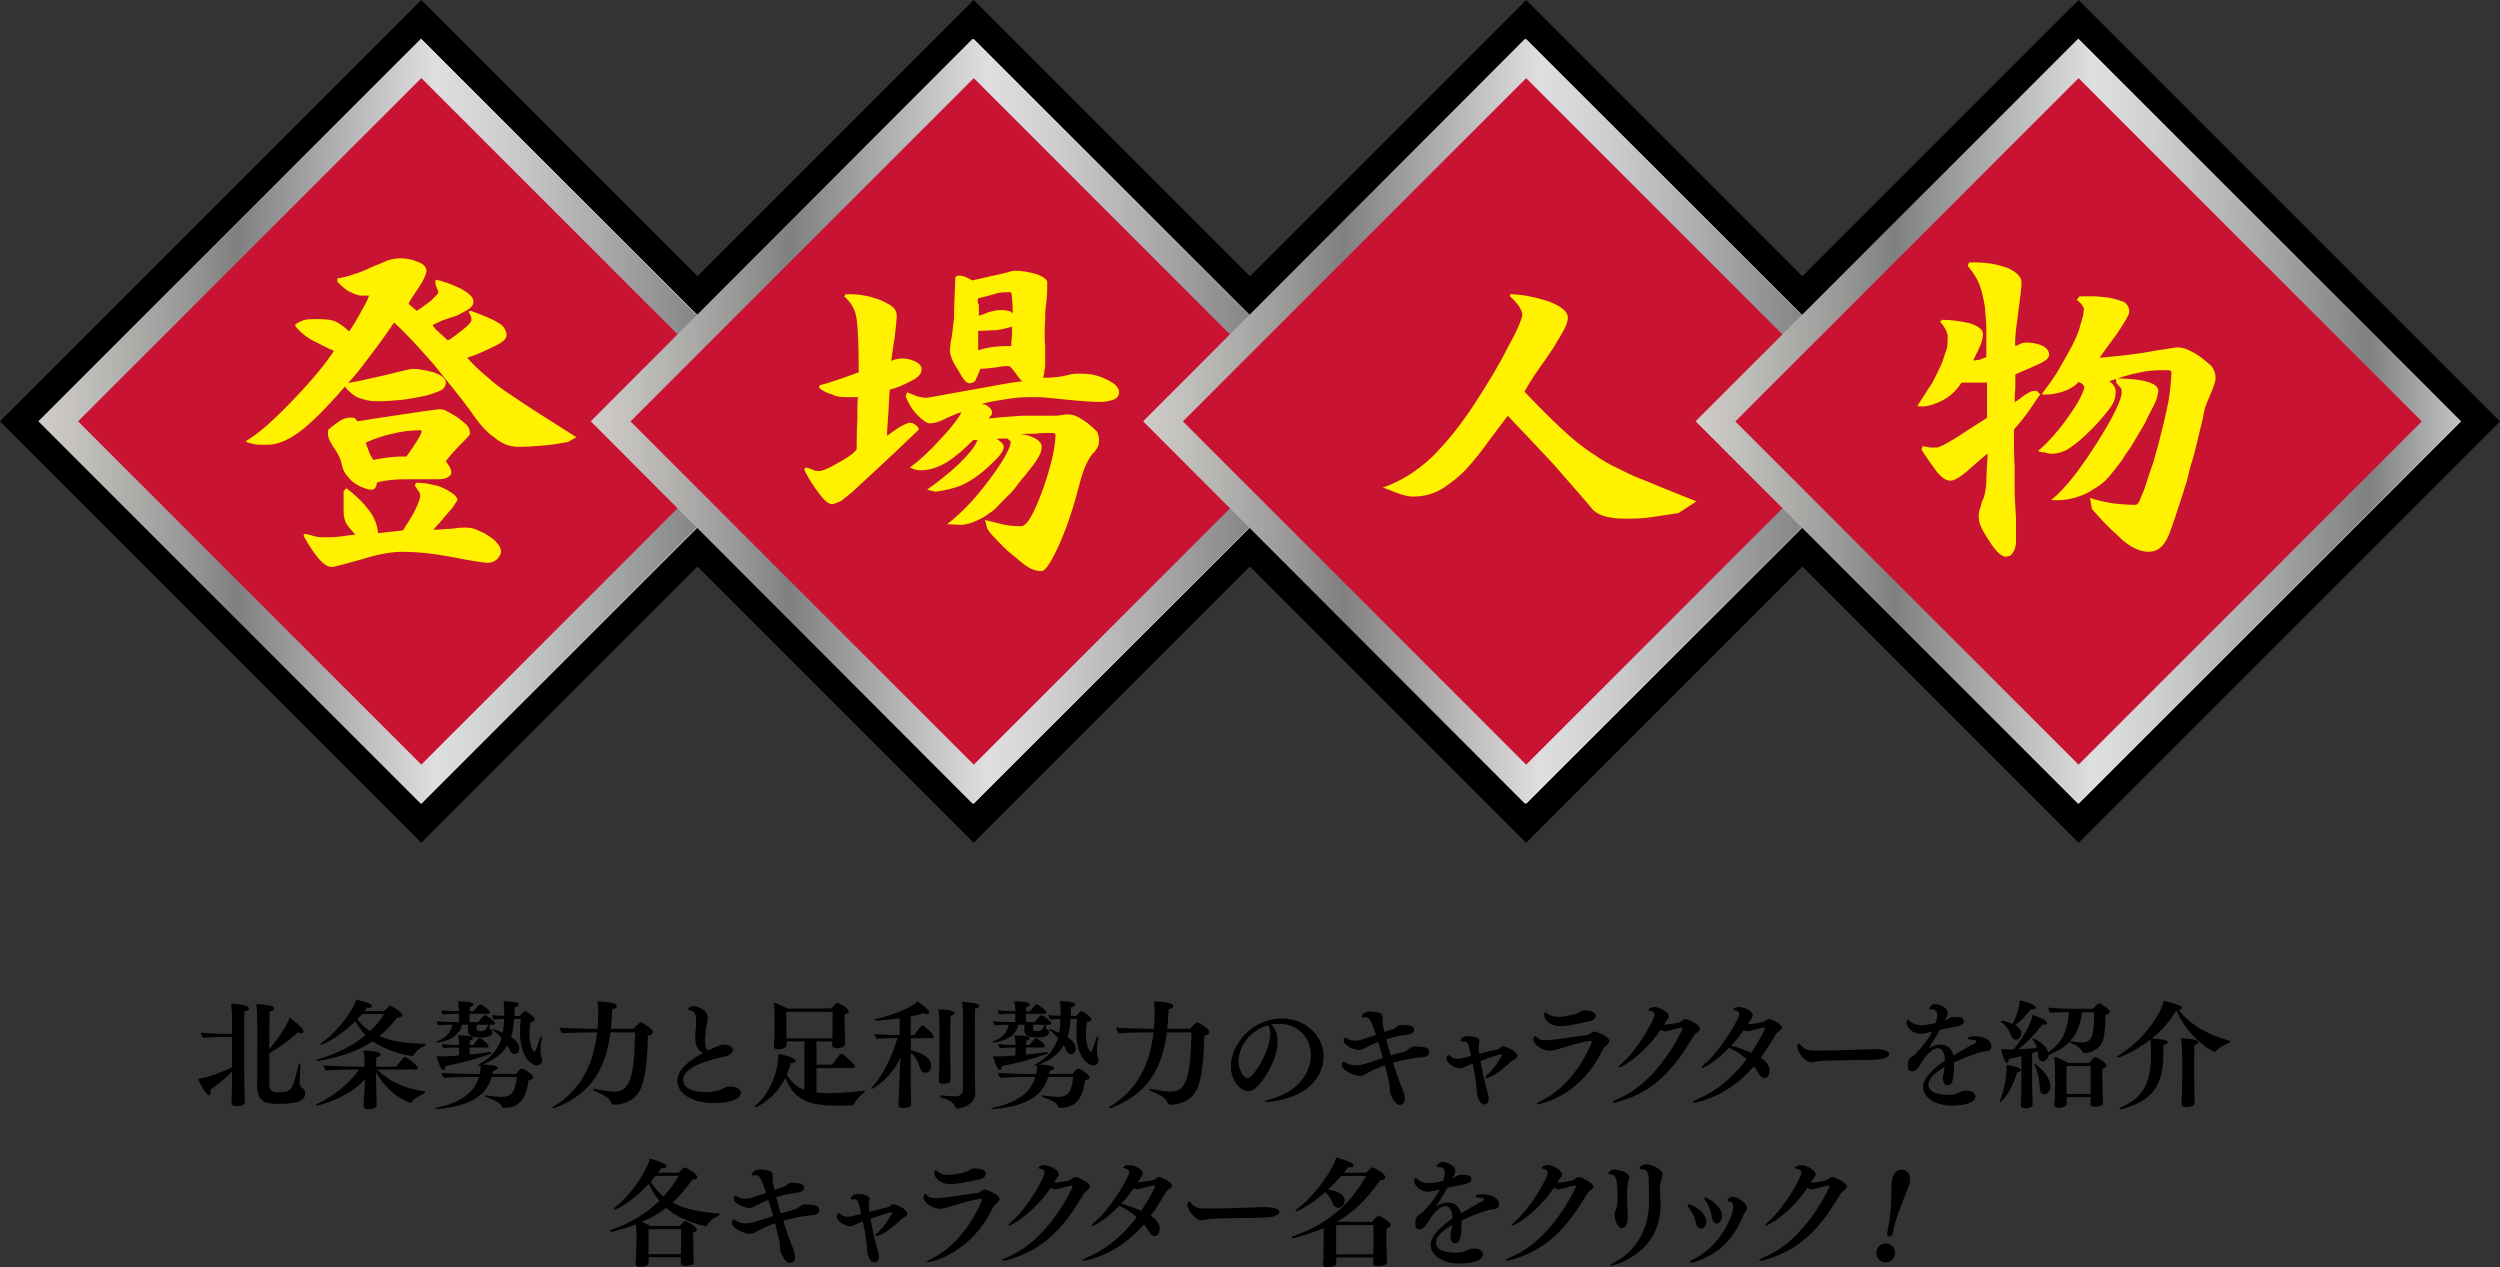 <?xml version="1.0" encoding="UTF-8"?><svg id="_レイヤー_1" xmlns="http://www.w3.org/2000/svg" xmlns:xlink="http://www.w3.org/1999/xlink" viewBox="0 0 362.05 183.53"><rect x="0" y="0" width="362.05" height="183.53" fill="#333333" stroke="none"/><defs><style>.cls-1{fill:#fff;}.cls-2{fill:#fff100;}.cls-3{fill:#c81432;}.cls-4{fill:url(#_名称未設定グラデーション);}.cls-5{fill:url(#_名称未設定グラデーション_4);}.cls-6{fill:url(#_名称未設定グラデーション_3);}.cls-7{fill:url(#_名称未設定グラデーション_2);}</style><linearGradient id="_名称未設定グラデーション" x1="5.56" y1="-831.94" x2="116.26" y2="-831.94" gradientTransform="translate(0 -770.94) scale(1 -1)" gradientUnits="userSpaceOnUse"><stop offset="0" stop-color="#d6d4d1"/><stop offset="0" stop-color="#d0cdc9"/><stop offset=".06" stop-color="#c1bfbb"/><stop offset=".19" stop-color="#9a9998"/><stop offset=".26" stop-color="gray"/><stop offset=".52" stop-color="#dfdfdf"/><stop offset=".6" stop-color="#d0d0d0"/><stop offset=".74" stop-color="#a9a9a9"/><stop offset=".88" stop-color="gray"/><stop offset="1" stop-color="#c2c3c3"/><stop offset="1" stop-color="#9b9b9c"/></linearGradient><linearGradient id="_名称未設定グラデーション_2" x1="85.56" y1="-831.94" x2="196.36" y2="-831.94" gradientTransform="translate(0 -770.94) scale(1 -1)" gradientUnits="userSpaceOnUse"><stop offset="0" stop-color="#d6d4d1"/><stop offset="0" stop-color="#d0cdc9"/><stop offset=".06" stop-color="#c1bfbb"/><stop offset=".19" stop-color="#9a9998"/><stop offset=".26" stop-color="gray"/><stop offset=".52" stop-color="#dfdfdf"/><stop offset=".6" stop-color="#d0d0d0"/><stop offset=".74" stop-color="#a9a9a9"/><stop offset=".88" stop-color="gray"/><stop offset="1" stop-color="#c2c3c3"/><stop offset="1" stop-color="#9b9b9c"/></linearGradient><linearGradient id="_名称未設定グラデーション_3" x1="165.56" y1="-831.94" x2="276.36" y2="-831.94" gradientTransform="translate(0 -770.94) scale(1 -1)" gradientUnits="userSpaceOnUse"><stop offset="0" stop-color="#d6d4d1"/><stop offset="0" stop-color="#d0cdc9"/><stop offset=".06" stop-color="#c1bfbb"/><stop offset=".19" stop-color="#9a9998"/><stop offset=".26" stop-color="gray"/><stop offset=".52" stop-color="#dfdfdf"/><stop offset=".6" stop-color="#d0d0d0"/><stop offset=".74" stop-color="#a9a9a9"/><stop offset=".88" stop-color="gray"/><stop offset="1" stop-color="#c2c3c3"/><stop offset="1" stop-color="#9b9b9c"/></linearGradient><linearGradient id="_名称未設定グラデーション_4" x1="245.56" y1="-831.94" x2="356.36" y2="-831.94" gradientTransform="translate(0 -770.94) scale(1 -1)" gradientUnits="userSpaceOnUse"><stop offset="0" stop-color="#d6d4d1"/><stop offset="0" stop-color="#d0cdc9"/><stop offset=".06" stop-color="#c1bfbb"/><stop offset=".19" stop-color="#9a9998"/><stop offset=".26" stop-color="gray"/><stop offset=".52" stop-color="#dfdfdf"/><stop offset=".6" stop-color="#d0d0d0"/><stop offset=".74" stop-color="#a9a9a9"/><stop offset=".88" stop-color="gray"/><stop offset="1" stop-color="#c2c3c3"/><stop offset="1" stop-color="#9b9b9c"/></linearGradient></defs><g id="_タイトル"><g><rect x="17.87" y="17.87" width="86.3" height="86.3" transform="translate(-25.28 61.02) rotate(-45)"/><rect x="97.87" y="17.87" width="86.3" height="86.3" transform="translate(-1.85 117.59) rotate(-45)"/><rect x="177.87" y="17.88" width="86.3" height="86.3" transform="translate(21.58 174.16) rotate(-45)"/><rect x="257.88" y="17.88" width="86.3" height="86.3" transform="translate(45.01 230.73) rotate(-45)"/><rect class="cls-1" x="21.87" y="21.87" width="78.3" height="78.3" transform="translate(-25.28 61.02) rotate(-45)"/><g><polygon class="cls-4" points="5.56 61.01 60.96 5.61 116.26 61.01 60.96 116.41 5.56 61.01"/><rect class="cls-3" x="25.87" y="25.87" width="70.3" height="70.3" transform="translate(-25.28 61.02) rotate(-45)"/><rect class="cls-1" x="101.87" y="21.87" width="78.3" height="78.3" transform="translate(-1.85 117.59) rotate(-45)"/><polygon class="cls-7" points="85.56 61.01 140.86 5.61 196.36 61.01 140.86 116.41 85.56 61.01"/><rect class="cls-3" x="105.87" y="25.88" width="70.3" height="70.3" transform="translate(-1.85 117.59) rotate(-45)"/><rect class="cls-1" x="181.87" y="21.88" width="78.3" height="78.3" transform="translate(21.58 174.16) rotate(-45)"/><polygon class="cls-6" points="165.56 61.01 220.86 5.61 276.36 61.01 220.86 116.41 165.56 61.01"/><rect class="cls-3" x="185.87" y="25.88" width="70.3" height="70.3" transform="translate(21.58 174.16) rotate(-45)"/><rect class="cls-1" x="261.88" y="21.88" width="78.3" height="78.3" transform="translate(45.01 230.73) rotate(-45)"/><polygon class="cls-5" points="245.56 61.01 300.96 5.61 356.36 61.01 300.96 116.41 245.56 61.01"/><rect class="cls-3" x="265.87" y="25.88" width="70.3" height="70.3" transform="translate(45.01 230.73) rotate(-45)"/></g></g><path class="cls-2" d="m290.76,38.81c1.3.6,2,1.3,2,2.1s-.2,2.2-.5,4.5c-.3,2.2-.5,3.7-.4,4.7.1,0,.3-.1.7-.3.4-.2.7-.2,1-.2.6,0,1.3.1,2.1.4.7.3,1.1.8,1.1,1.4,0,.4-.5.9-1.7,1.4-1.1.5-2.2,1-3.2,1.4v2c-.1.9-.1,1.6-.1,2,.1,0,.6-.3,1.3-.9.8-.5,1.2-.7,1.4-.7h.5l.5.5c-.8,1.1-1.4,2.1-2,2.9-.6.8-1.2,1.5-1.8,2.2,0,2.2,0,4,.1,5.3v3.5c0,1,.1,2.4.2,4.1v3.3c0,.5-.1,1.1-.4,1.5-.2.5-.6.7-1.1.7-.6,0-1.4-.7-2.4-2.3-1-1.5-1.5-2.5-1.5-3.4,0-.3,0-.8.2-1.3s.2-.9.3-1c.3-.6.5-1.4.6-2.6,0-1.2.1-2.6.2-4.3-.4.2-1.2,1-2.5,2.1-1.3,1.2-2.3,1.8-2.9,1.8s-1.2-.4-1.9-1.2c-.6-.8-1.4-1.9-2.3-3.3l.2-.5c.3.1.7.1,1,.2h1c.4,0,1.3-.5,2.8-1.4,1.4-.9,2.9-1.9,4.5-2.9v-5.1h-3.7c-.7,1.1-1.6,2-2.8,2.6s-2.4,1-3.6.8c.8-1.2,1.5-2.4,2.2-3.4.5-1,1-2,1.4-2.9.3-.9.5-1.6.7-2.1.1-.5.1-1.2.1-1.7,0-.3-.1-.6-.3-1-.2-.4-.5-.8-.8-1.1l.3-.3c1.3,0,2.6.2,4,.5,1.2.4,1.9.9,1.9,1.5s-.1,1.1-.4,1.8c-.3.6-.6,1.3-1,2.1.3,0,.5-.1.9-.1.2-.1.5-.2,1-.4v-3.8c0-1.1-.1-2.3-.2-3.4-.2-1.2-.4-2.3-.8-3.3s-1-1.9-1.7-2.7l.2-.5c2.5-.1,4.2.3,5.6.8h0Zm10.7,5.3c-.2-.3-.5-.5-.7-.7l.4-.5h2c.6,0,1.3.1,2.3.2.9.2,1.5.4,2.1.6.5.3.8.8.8,1.4,0,.5-.7,1.6-1.9,3.4-1.3,1.7-2.1,2.9-2.4,3.3,3.3-.3,6-.6,7.9-1,2-.3,3.1-.5,3.3-.5.5,0,1.1.1,1.5.3s1.1.5,1.8,1c.7.5,1.2,1,1.7,1.4.4.5.6,1.1.6,1.8,0,.4-.2.9-.5,1.7s-.6,1.4-.8,1.9c-.2.5-.4,1.2-.5,2-.2.9-.5,2-.8,3.3s-.6,2.5-1,3.7c-.3,1.1-.5,2.2-.8,3-.3,1-.6,1.9-.9,2.8s-.6,1.9-1,3c-.4,1.2-.8,2.1-1.3,2.7s-1.2,1-2.1,1c-.7,0-1.4-.2-2-.5s-1.2-.7-1.8-1.2c-.6-.6-1.1-1.1-1.7-1.6-.5-.5-1.5-1.5-2.7-2.9l-.3-1.6c1.2.4,2.3.6,3.4.8,1,.1,2.1.2,3.2.2.2,0,.4-.2.6-.6.1-.4.5-1.1.8-2,.3-1,.7-2.2,1.2-3.6.4-1.4.8-2.8,1.2-4.5.4-1.5.7-3,1-4.4.2-1.4.4-2.8.4-4.2,0-.1-.1-.1-.4-.2h-.9c-1.2,0-2.4.1-3.6.4-1.2.2-2.6.7-4.1,1.2.3.2.5.4.7.7s.3.7.2,1.2c0,.5-.2,1.2-.8,2-.7.9-1.5,1.9-2.6,3-1.2,1.2-2.1,2-3,2.6-.9.7-1.9,1-2.9,1-.3,0-.7-.1-1-.2-.4,0-.7-.1-.9-.2,1.6-1.4,3.1-3.1,4.4-5,1.3-1.8,2.1-3.3,2.3-4.2,0-.2-.2-.4-.4-.6-.2-.1-.3-.1-.4-.2-.7.7-1.4,1.1-2.3,1.4s-1.9.5-3.1.4c.9-1.2,1.8-2.4,2.5-3.6.7-1.2,1.3-2.3,1.9-3.4.5-1,1-2,1.2-3,.3-.9.5-1.6.5-2.1.1-.3,0-.5-.3-.9h0Zm10.5,14.5c-.3.6-.8,1.5-1.3,2.6-.6,1.1-1.2,2-1.7,2.9s-1.2,1.7-1.7,2.6c-.7.9-1.3,1.7-1.9,2.4-.7.8-1.4,1.3-2.3,1.8-.8.6-1.7.9-2.7,1.2-1.1.3-2.1.4-3.3.3,2.1-1.7,4.3-4.6,6.7-8.4,2.4-3.8,3.5-6.2,3.5-7.2,0-.2,0-.4-.1-.6-.2-.2-.4-.4-.7-.8v-.6c1.5,0,3,.1,4.2.4,1.3.3,1.9.8,1.9,1.4-.1.7-.2,1.3-.6,2Z"/><path class="cls-2" d="m224.16,43.61c1.9.7,2.9,1.5,2.9,2.4,0,.4-.2,1.1-.6,1.8-.4.8-.9,1.5-1.4,2.4-.5.8-1.2,1.8-2.2,3.2s-1.6,2.5-2.1,3.3c2,2.1,3.8,3.9,5.4,5.4,1.6,1.5,3.1,2.7,4.5,3.6,1.3.9,2.5,1.6,3.6,2.1,1,.5,2,1,3,1.4,1.1.4,2.4,1,4.2,1.7,1.7.7,3.2,1.3,4.2,1.7l-2.6,1.7c-1.4.2-2.7.4-4,.6s-2.5.2-3.8.2c-1.1,0-1.9-.1-2.7-.3s-1.3-.5-1.8-.9c-1.3-1.6-3.3-3.8-5.8-6.7-2.6-2.8-4.8-5.1-6.6-7-.4.5-1.2,1.6-2.5,3.3-1.2,1.7-2.4,3.2-3.4,4.3-1.1,1.2-2.3,2.1-3.5,2.9-1.3.8-2.7,1.2-4.3,1.2-.5,0-1.1-.1-1.7-.3-.7-.2-1.5-.6-2.7-1,2.6-.9,5-2.4,7.2-4.5,2.1-2.1,4.1-4.6,6-7.5s3.6-5.7,4.9-8.3c1.4-2.5,2.1-4.2,2.1-4.8,0-.3-.2-.7-.5-1.2-.4-.5-.7-.9-1.2-1.3l-.1-.4c1.7,0,3.6.4,5.5,1h0Z"/><path class="cls-2" d="m123.36,71.31c-.5.4-1,.8-1.5,1.2-.6.3-1.1.5-1.4.5-.4,0-1.1-.5-1.8-1.5-.8-1-1.5-2.1-2.2-3.5l.2-.3c.2,0,.5.1,1,.3.4.2.7.2,1,.2.4,0,1.2-.3,2.4-1,1.3-.7,2.3-1.3,3-2.1,0-1.1,0-2.5.1-4.3,0-1.7,0-2.8.1-3.3h-2c-.6,0-1.2-.1-1.8-.4-.7-.2-1.3-.5-1.8-.9v-.4c1.2-.3,2.3-.7,3.2-1s1.7-.6,2.5-.9c0-3.8-.1-6.3-.3-7.7s-.8-2.4-1.8-3.3l.2-.3c.8,0,1.5,0,2.2.1.6.1,1.3.2,2.1.5.8.2,1.5.6,2.2,1,.6.4.9.9.9,1.5,0,.5-.1,1.5-.3,3.2-.3,1.7-.4,2.8-.5,3.4.1-.1.3-.2.7-.3.3,0,.5-.1.8-.1.7,0,1.2.1,1.9.4.7.3,1,.7,1,1.2,0,.6-.5,1.2-1.6,1.7-1.1.6-2.1,1-3,1.2-.1.7-.1,1.8-.2,3.3-.1,1.5-.2,2.6-.2,3.4.6-.4,1.2-.9,1.9-1.3.7-.4,1.2-.6,1.4-.6s.5.1.8.3.5.5.5.7c-.4.4-3.5,3.4-9.7,9.1h0Zm13.8,4.6c1.7-1.3,3.4-3,5-5s2.8-3.7,3.6-5.2c.4-.8.6-1.3.6-1.7,0,0,0-.2-.1-.2s-.2-.2-.4-.3h-.8c-.3,0-.6,0-.7.1.1,0,.3.2.6.4.2.2.4.4.4.7,0,.4-.3,1-1,1.7s-1.4,1.4-2.4,2.2c-.9.7-1.9,1.3-2.8,1.7-1,.4-2.2.7-3.7.9l-1.2-.3c1.7-1.2,3.2-2.4,4.7-3.8,1.4-1.4,2.3-2.5,2.6-3.4h-.6c-1.2,1.2-2.4,2.3-3.8,3.2-1.3.8-2.6,1.2-3.9,1.2-.2,0-.4,0-.7-.1s-.5-.2-.8-.3c1.5-1.1,3.1-2.6,4.7-4.4,1.6-1.7,2.4-2.9,2.8-3.6-.3,0-1,.3-2.1.8-1.1.6-1.9.8-2.5.8-.4,0-1-.4-1.8-1.2s-1.3-1.7-1.7-2.7l.2-.6c.5.2,1,.4,1.5.6.5.1.9.2,1.3.2.2,0,2.3-.4,6.2-1.1,3.9-.7,6.5-1.2,7.7-1.3-.3-.2-.6-.6-1-1.2-.4-.5-.7-.9-.9-1-.3,0-1,0-1.9.2-1,.1-1.7.2-2.3.2-.3.9-.6,1.4-.7,1.7-.2.3-.6.4-.9.4-.4,0-.9-.6-1.6-1.9-.8-1.2-1.2-2.2-1.2-2.9,0-.3.1-.6.1-1.1.2-.7.3-1.9.5-3.5,0-1.6.1-3.6.2-6l.3-.2c.3,0,.7,0,1.2.2.4.2.7.4,1,.5.4-.1,1.2-.3,2.6-.6,1.4-.3,2.2-.5,2.6-.6.4-.2.8-.2,1.1-.2.9,0,1.9.2,3,.5,1,.4,1.5.8,1.5,1.2,0,.6,0,1.4-.1,2.6-.2,1.3-.2,2.2-.2,2.8-.1,1.4-.1,2.6,0,3.9v2.3c0,.4,0,.8-.1,1.1,0,.4-.1.7-.2,1.1,1.3,0,2.5-.1,3.6-.4.7-.2,1.3-.2,1.9-.2,1.2,0,2.4.2,3.6.8,1.3.6,1.9,1.2,1.9,1.9,0,.5-.3.9-.9,1.1-.6.2-1.2.3-1.8.3-1,0-2.6-.1-4.6-.3-2.1-.2-3.6-.4-4.5-.4-1.4,0-2.7,0-3.9.2-1.3.2-2.8.4-4.3.8.4,0,.8.1,1.1.4.3.2.5.5.5.8,0,.2,0,.4-.2.5-.2.2-.2.3-.2.4,1.6-.2,3.2-.3,4.7-.4h4.5c.3,0,.7,0,1.3-.1.5-.1.8-.1.8-.1.5,0,1,.1,1.6.4.5.3,1,.6,1.5,1s.9.8,1.2,1.1c.2.4.3.8.3,1.2,0,.2,0,.5-.1.8s-.3.6-.6,1c-.3.2-.7.8-1.1,1.6-.4.8-.7,1.8-1,2.9-.8,3.1-1.7,6-2.9,8.7s-2.1,4-2.6,4c-.7,0-1.4-.2-2-.6-.7-.4-1.4-1.1-2.3-1.8-.9-.7-1.6-1.5-2.3-2.2s-1.1-1.2-1.3-1.6l-.3-1.2c1.3.3,2.4.6,2.9.7s1.3.2,2.3.2c.9,0,1.9-1.9,3.2-5.4,1.2-3.5,1.8-6.1,1.8-7.9,0-.1-.1-.1-.3-.2h-1.1c-.3,0-.8,0-1.6.1-.9,0-1.5,0-2.1.1.9,0,1.6.3,2.2.6.5.3.9.7.9,1.2s-.2,1.1-.6,1.7c-.4.7-1,1.4-1.7,2.3-.8.9-1.4,1.8-2,2.5l-1.8,1.8c-.5.6-1.1,1.1-1.6,1.4-.5.4-1.1.7-1.5.9-.5.2-.9.4-1.3.5-.4.1-.8.2-1.2.2l-2-.1h0Zm4.6-31.7v1.5c.2,0,.7-.2,1.4-.5.7-.2,1.3-.3,1.6-.3.4,0,.9,0,1.2.1.3,0,.5.2.7.4,0-.7,0-1.4-.1-2.1,0-.7-.1-1-.3-1-.7,0-1.4,0-2,.2s-1.5.4-2.6.7c-.1.3-.1.6.1,1h0Zm2.6,3.6c-.7,0-1.6.1-2.7.1v2.8c1.1-.3,2-.5,2.6-.5.7-.1,1.4-.1,2.2-.1,0-.3,0-.9.1-1.5v-1.3c-.8.2-1.5.4-2.2.5h0Z"/><path class="cls-2" d="m36.76,64.31c-.4-.1-.9-.2-1.2-.4,1.9-1.1,4.1-3.1,6.8-5.9,2.7-2.8,4.7-5.2,6-7.2-1.2-.5-2.2-1.1-3.1-1.5-.9-.5-1.8-1.2-2.5-2.1v-.2c.3-.3.8-.5,1.4-.7.6-.1,1.2-.1,1.8-.1,1.2,0,2.3.1,2.9.5.7.4,1.2.8,1.7,1.3.7-1,1.2-1.9,1.7-2.8s.9-1.6,1.2-2.4h-1.1c-.4,0-1-.2-1.6-.5-.7-.3-1.2-.8-1.9-1.5v-.5c.8-.1,1.6-.3,2.4-.6.7-.2,1.5-.5,2.5-1,1-.4,1.7-.7,2.4-1,.7-.2,1.2-.3,1.7-.3.9,0,1.7.1,2.6.5.9.3,1.3.8,1.3,1.3,0,.4-.3,1.2-1.1,2.4s-1.3,1.9-1.5,2.4l1.2,1c.7-.4,1.4-1,2.1-1.5.6-.6,1-1,1-1.1,0-.2,0-.3-.2-.7-.1-.3-.2-.5-.2-.8v-.4c1.2.2,2.4.7,3.7,1.3,1.2.7,1.8,1.2,1.8,1.9,0,.3-.1.6-.5.9-.3.3-1,.6-1.9,1.1-.6.2-1.3.4-2.1.7-.9.4-1.3.6-1.4.7.2.3.5.7.9,1,.4.4.8.7,1.3,1.2.6-.3,1.3-.9,2.2-1.6.8-.6,1.2-1.1,1.2-1.3v-.5c-.1-.1-.2-.4-.4-.8l.3-.1c.8.3,1.4.5,2.1.8.5.2,1.1.5,1.5.7.5.3.9.5,1.2.9.2.3.4.7.4,1.1,0,.6-.6,1.1-1.9,1.7-1.2.6-2.5,1.2-3.8,1.6.8.9,1.7,1.8,2.8,2.7,1.1,1,2.3,1.9,3.7,2.8,1.3.9,2.7,1.8,4.1,2.7s3.2,2,5.2,3.3l-1.2.7c-1.1.2-2.2.4-3.4.5s-2.4.2-3.8.2c-1.2,0-2.3-.4-3.4-1.3-1.2-.8-2.4-2.2-3.6-4-1.4-1.9-3.2-4.1-5.3-6.7-2.2-2.5-4-4.5-5.7-6-1,1.5-2.2,3.2-3.6,5-1.4,1.9-2.4,3.1-3.1,3.8-2.3,2.7-4.4,4.9-6.3,6.5-2,1.6-3.7,2.4-5.3,2.4-1,0-1.7,0-2-.1Zm28.8,9.2c-.6.6-1.4,1.7-2.8,3.2.3,0,.9,0,1.7-.1.8,0,1.2-.1,1.5-.1.4-.1.9-.1,1.3-.1s1,0,1.5.2,1.2.5,1.7.8c.6.4,1.1.7,1.5,1.2.4.4.6.9.6,1.3,0,.3-.2.6-.5,1-.4.4-.9.6-1.4.6-.3,0-2-.2-5-.8-3.1-.6-5.5-.8-7.4-.8-1.4,0-3.4.3-5.9,1.1-2.5.7-4,1.1-4.3,1.1-.6,0-1.2-.4-1.9-1.2-.7-.8-1.4-1.9-2.2-3.3l.1-.3c.2,0,.7.1,1.3.3.6.2,1.2.2,1.7.2.6,0,1.3,0,2.1-.1s1.5-.2,2.3-.3c-.4-.4-.8-.9-1.2-1.4-.3-.5-.5-1.1-.5-1.9v-3l.4-.4c1.2.9,2.3,1.9,3.2,3.1.9,1.1,1.3,2.3,1.4,3.4l3.6-.4c.5-.8,1.1-1.7,1.7-2.8.5-1.1.8-1.8.8-2.3,0-.2-.1-.4-.4-.8-.2-.3-.3-.5-.4-.6l.2-.4c.9,0,1.7.1,2.4.3.8.1,1.4.4,2,.7.5.3,1,.6,1.2.8.2.2.4.5.4.8,0-.1-.3.3-.7,1h0Zm-1.1-14.1c.4.2.9.5,1.6.9.6.4,1.1.9,1.5,1.2.4.4.5.9.5,1.3,0,.2-.6.8-1.6,1.8-1.1,1.1-1.6,1.8-1.9,2.2.5.6.8,1.2.8,1.6,0,.3-.2.6-.7.8-.5.2-1,.2-1.6.2h-3.9c-.8,0-1.7,0-2.5.1-.9.1-1.6.2-2.1.4,0,.2,0,.4-.2.7-.1.2-.3.3-.5.3-.3,0-.7,0-1-.2-.4-.1-.8-.3-1.3-.6-.5-.3-.9-.7-1.2-1.1-.4-.4-.7-1-.8-1.5-.1-.4-.2-.9-.4-1.3s-.5-1-.9-1.5c-.3-.5-.6-1-.7-1.4-.1-.3-.1-.7,0-1.1.7-.6,1.4-1.1,1.9-1.4.5-.3,1.2-.4,1.9-.3l.4.5c1.2-.2,3.2-.5,5.9-.9s4.6-.7,5.6-.8c.5-.1.9,0,1.2.1Zm-1.7-5.5c1.2.4,1.8.9,1.8,1.5,0,.5-.3,1-.9,1.2-.7.3-1.5.6-2.5.8-1.1.2-2.1.4-3,.5-1,.1-2.2.2-3.6.2-1,0-1.8-.2-2.6-.5s-1.4-.9-2-1.6l.1-.5c1.5-.2,3.5-.7,5.8-1.2,2.4-.6,3.6-.9,3.9-.9.9,0,1.8.2,3,.5Zm-9.4,11.3c.2.6.5,1.1.7,1.4.8-.2,1.7-.3,2.5-.4.9-.1,1.6-.1,2.3-.1.5-.7,1-1.4,1.5-2.2s.7-1.3.7-1.4,0-.1-.1-.2h0c-1.2,0-2.6.1-4.1.5-1.5.3-2.8.8-3.9,1.3,0,.1.2.5.4,1.1Z"/></g><g><path d="m35.46,159.61c0,.19-.15.58-1.22.58-.53,0-.71-.19-.71-.48v-.03c.03-.58.08-3.67.08-4.49-.92.9-2.19,1.97-3.18,2.67.05.15.07.27.07.39,0,.24-.1.37-.24.37-.44,0-1.41-1.92-1.58-2.38,1.21-.12,3.88-1.14,4.93-1.65v-4.42h-1.07c-.39,0-2.46.05-3.13.12-.12-.1-.32-.56-.32-.73.78.08,2.84.17,3.69.17h.83v-1.55c0-1.29-.05-2.09-.15-2.8.24,0,2.6.05,2.6.66,0,.19-.2.37-.68.42-.02.61-.03,2.19-.03,3.79,0,2.12.02,4.3.02,4.3,0,.78.02,2.97.07,4.22,0,.15.03.63.03.82v.02Zm1.8-11.53c0-.75-.05-2.04-.15-2.65.65,0,1.7.14,2.18.25.27.07.42.22.42.37,0,.19-.2.37-.66.44-.03,1.07-.05,3.3-.05,5.44.03-.03,2.5-2.89,2.91-4.54.29.17,2.02,1.39,2.02,1.97,0,.17-.12.27-.32.27-.14,0-.29-.03-.48-.14-1.07,1.02-2.69,2.23-4.13,3.03v4.5c0,1.05.61,1.16,1.46,1.16,1.77,0,1.9-.42,2.79-3.96.03-.12.1-.17.15-.17s.1.05.1.15v.03c-.03.76-.1,2.09-.1,2.62,0,.48.19.61.32.68.31.17.48.42.48.83,0,.7-.51,1.51-3.79,1.51-1.34,0-3.16-.03-3.16-2.38l.02-9.43Z"/><path d="m54.61,154.89c1.77,1.72,3.89,2.72,6.85,3.16.1.02.15.07.15.12,0,.07-.05.12-.14.17-.71.32-1.48.75-1.8,1.22-.07.1-.19.14-.27.14-.03,0-.07,0-.1-.02-2.04-.8-3.71-2.36-4.84-4.4,0,1.11.02,2.16.02,2.16,0,.32.03,1.5.05,1.96,0,.15.02.49.02.68,0,.53-1.02.56-1.19.56-.49,0-.7-.17-.7-.46v-.05c.02-.12.03-.63.03-.7.03-.53.08-1.26.1-1.61l.07-1.5c-2.8,2.94-6.9,3.79-6.97,3.79-.08,0-.14-.03-.14-.07,0-.05.07-.12.17-.17,2.23-1.02,4.57-2.86,6.1-4.98h-.97c-.66,0-3.08.05-3.88.14-.14-.14-.27-.48-.27-.7v-.03c.78.08,3.06.17,4.56.17h1.34v-.39c0-.75-.05-1.34-.15-1.97.03,0,2.48.07,2.48.61,0,.17-.2.34-.63.42-.02.32-.03.8-.03,1.33h2.92c.2-.32.83-1.07,1.17-1.38.03-.02.05-.03.08-.03.25,0,1.87,1.26,1.87,1.58,0,.12-.1.25-.32.25h-5.59Zm.99-8.46c.17-.15.58-.56.85-.75.02-.02.03-.02.05-.02.2,0,1.75.88,1.75,1.34,0,.22-.24.37-.75.39-.82,1.05-1.65,1.92-2.55,2.67,1.89.8,4.16,1.05,6.6,1.1.05,0,.1.05.1.12,0,.03-.02.08-.08.12-.53.29-1.33.73-1.67,1.41-.05.08-.15.12-.24.12-.14,0-3.4-.48-5.68-2.14-3.35,2.29-8.02,2.87-8.04,2.87-.12,0-.17-.03-.17-.08s.07-.1.22-.15c2.87-.83,5.18-2.04,6.95-3.52-.56-.58-1.05-1.24-1.48-2.02-2.28,2.26-4.71,3.42-4.96,3.42-.07,0-.08-.03-.08-.07,0-.05.05-.14.15-.2,2.43-1.72,4.59-4.78,5.01-6.24,1.33.25,2.29.58,2.29.88,0,.15-.22.29-.65.29h-.08l-.36.46h2.8Zm-3.18.42c-.22.25-.44.51-.68.75.53.71,1.16,1.29,1.85,1.75.82-.77,1.48-1.62,2.04-2.5h-3.21Z"/><path d="m71.22,155.96c-1.04,3.52-4.5,4.32-7.89,4.66h-.08c-.14,0-.2-.03-.2-.08s.07-.1.22-.14c2.69-.53,5.29-1.75,6.1-4.44h-1.12c-.82,0-3.25.05-3.94.14-.17-.17-.34-.51-.36-.73.68.07,3.21.17,4.28.17h1.24l.03-.12c.05-.29.1-.68.1-1v-.15l-.17.05c-.05.02-.09.02-.12.02-.07,0-.1-.02-.1-.05s.03-.08.14-.14c2.01-1.09,2.87-2.43,3.28-3.86-.32-.36-.7-.71-1.19-1.07-.08-.05-.12-.1-.12-.14s.03-.05.08-.05c.15,0,1.09.37,1.41.53.12-.59.15-1.29.19-2-.48.02-1.04.03-1.44.08-.12-.12-.31-.44-.32-.65.44.07,1.17.1,1.78.12v-.65c0-.37-.03-1.14-.1-1.48.44,0,1.48.1,1.87.19.22.05.34.17.34.31,0,.15-.17.32-.6.39,0,.36,0,.8-.03,1.26h.78c.05-.07.58-.7.75-.7.22,0,1.43.82,1.43,1.19,0,.19-.2.32-.63.39-.1.63-.15,1.26-.15,1.84,0,1.53.49,2.45.73,2.45.05,0,.19-.03.85-2.12.03-.1.08-.14.12-.14.05,0,.08.05.08.14v.05c-.03.22-.19,1.28-.19,1.99,0,.32.05.66.17.92.05.14.08.27.08.39,0,.51-.46.76-.8.76-.65,0-2.41-1.1-2.41-4.74,0-.61.03-1.27.1-1.99h-.95c-.12,1.75-.41,2.57-.44,2.63,1.12.73,1.17,1.34,1.17,1.62,0,.65-.39.83-.66.83-.22,0-.46-.12-.63-.44-.14-.29-.27-.56-.42-.82-.71,1.19-1.87,2.14-3.6,2.79,1.24.03,2.19.17,2.19.51,0,.15-.2.32-.65.37-.03.17-.05.34-.08.49h3.37c.22-.32.71-.8.85-.8.27,0,1.65.85,1.65,1.29,0,.19-.2.36-.66.42-.24,1.51-.63,3.98-3.5,3.98-.25,0-.34-.05-.41-.22-.22-.56-.88-.83-2.23-1.34-.12-.05-.17-.1-.17-.15s.07-.1.17-.1c.02,0,.05.02.08.02.24.03,1.43.22,2.12.22,1.53,0,2.01-.77,2.24-2.89h-3.64Zm-.31-7.56v.02c0,.15-.03.32-.03.41v.03c0,.12.08.17.17.22.2.08.29.2.29.41,0,.65-.99.76-1.68.76-1.26,0-1.89-.17-1.89-1.12v-.05l.02-.68h-.88c-.51,2.38-3.6,2.58-3.62,2.58-.08,0-.12-.03-.12-.07s.03-.07.1-.1c1.36-.51,2.04-1.34,2.23-2.41-.63,0-1.43.02-1.99.08-.17-.14-.25-.37-.27-.58.61.07,1.8.12,2.86.12h.36v-1.21h-.15c-.66,0-1.55.03-2.14.1-.17-.14-.25-.39-.27-.59.58.07,1.68.12,2.57.12-.02-.44-.07-1.02-.17-1.44.34,0,2.28.03,2.28.46,0,.15-.2.31-.54.36-.02.14-.03.36-.03.63h.59c.14-.22.54-.71.87-.99.03-.02.05-.03.08-.03.15,0,1.41.85,1.41,1.19,0,.12-.1.2-.27.2h-2.7c0,.48.02.97.02,1.21h1.26c.03-.05.75-1.02.97-1.02s1.44.88,1.44,1.19c0,.12-.1.2-.27.2h-.46Zm-2.91,3.31v1.02c1.04-.1,2.06-.24,2.94-.37h.05c.1,0,.17.05.17.12s-.05.14-.17.17c-2.02.71-4.35,1.33-6.51,1.75v.03c0,.32-.12.53-.27.53-.34,0-.78-1.17-.97-1.99.34.02.71.02,1,.02.65-.02,1.41-.07,2.24-.14v-1.14h-.1c-.66,0-1.53.02-2.12.08-.17-.14-.27-.39-.27-.59.56.07,1.61.14,2.5.14v-.07c0-.46-.05-.93-.14-1.33,1.55,0,2.16.17,2.16.44,0,.14-.17.27-.48.32-.02.12-.03.36-.03.63h.56c.61-.87.75-.99.87-.99.29,0,1.33.87,1.33,1.17,0,.12-.1.19-.27.19h-2.48Zm1.02-3.31c-.02.19-.02.39-.02.56,0,.31.27.37.56.37.73,0,.85-.22,1.14-.93h-1.68Z"/><path d="m88.4,149.5c-.65,5.13-2.67,8.92-8.11,10.98-.05.02-.08.02-.12.02-.1,0-.17-.03-.17-.1,0-.05.03-.1.14-.15,4.1-2.4,5.83-6.31,6.34-10.74h-.87c-1.04,0-3.72.07-4.18.14-.15-.08-.37-.7-.39-.83.63.07,3.5.17,4.74.17h.75c.07-.73.1-1.48.1-2.24,0-.41-.02-1.27-.1-1.72.36,0,2.82.07,2.82.68,0,.19-.22.37-.68.44-.03.44-.07.88-.08,1.33-.03.51-.07,1.02-.12,1.51h3.3c.32-.43.92-.94,1.02-.94.2,0,1.77.95,1.77,1.39,0,.25-.24.48-.73.54-.07,2.4-.2,5.29-.83,7.16-.8,2.41-2.94,2.84-3.99,2.84-.29,0-.41-.07-.48-.22-.25-.65-.73-1.1-2.48-1.77-.12-.05-.17-.12-.17-.17,0-.07.05-.12.17-.12h.08c1.1.2,2.21.39,2.8.39,2.19,0,2.94-1.83,3.04-8.58h-3.57Z"/><path d="m100.68,150.4c0-.9.14-2.04.14-2.65,0-1.04-.39-1.38-.9-1.43-.15-.02-.27-.05-.27-.14,0-.15.32-.48.83-.48.42,0,2.01.53,2.01,1.67,0,.32-.08.66-.15,1.04-.14.75-.24,1.85-.24,2.41,0,.85.22,1.16.48,1.31,1.65-.83,2.02-.85,2.38-.85.66,0,1.16.34,1.16.76,0,.14-.07.31-.19.46-.41.51-1.16.53-1.92.71-2.65.65-5.08,1.67-5.08,3.14s1.84,1.8,3.26,1.8c.94,0,1.7-.15,2.26-.37.27-.12.61-.37.95-.41.12-.02.22-.02.34-.02.97,0,1.55.44,1.55.94,0,.97-2.01,1.46-3.88,1.46-3.3,0-5.32-1.46-5.32-3.21,0-1.56,1.67-2.99,3.71-4.03-.63-.34-1.1-.9-1.1-2.12Z"/><path d="m118.24,154.7v3.52l.61.05c.44.03.9.03,1.38.03,1.77,0,3.71-.17,4.88-.36h.05c.08,0,.12.03.12.08s-.03.1-.12.17c-.58.46-1.22,1.11-1.46,1.68-.05.12-.2.2-.31.2-.61.02-1.36.05-2.14.05-3.79,0-6.19-.63-7.51-4.03-1.44,3.04-4.27,4.3-4.37,4.3-.05,0-.08-.03-.08-.07,0-.05.05-.14.14-.22,2.63-2.28,3.31-5.85,3.31-7.46.07,0,2.5.46,2.5.99,0,.17-.19.32-.54.32-.05,0-.1-.02-.17-.02-.17.63-.36,1.19-.58,1.72.46.8,1.24,1.73,2.55,2.19v-7.02h-2.58v.61c0,.34-.75.53-1.19.53s-.66-.14-.66-.37v-.05c.08-1.02.1-2.04.1-2.52v-1.82c0-.46-.03-1.46-.14-1.99.61.15,1.55.56,2.07.85h6.26c.24-.29.76-.83.88-.83.15,0,1.67.71,1.67,1.24,0,.17-.17.32-.58.42-.02.19-.03.48-.03.75,0,.58.03,1.17.03,1.17,0,.2.03,1.16.05,1.63.02.24.03.65.03.77v.02c0,.15-.25.56-1.16.56-.46,0-.73-.15-.73-.41v-.02c0-.05.02-.31.02-.54h-2.29v3.37h2.31s1.04-1.6,1.27-1.6c.26,0,1.96,1.48,1.96,1.85,0,.12-.08.24-.29.24h-5.25Zm-4.37-8.16c0,.71.02,2.4.02,2.4v1.44h6.65c0-.41.02-1,.02-1.29,0,0,.02-1.61.02-2.55h-6.7Z"/><path d="m131.99,159.9c0,.56-1.07.56-1.19.56-.48,0-.7-.14-.7-.41v-.05c.02-.31.07-.85.08-1.17.08-3.33.17-4.78.22-5.69-1.34,3.06-4.01,4.54-4.1,4.54-.07,0-.1-.02-.1-.07,0-.03.03-.1.08-.15,1.67-1.85,2.91-4.45,3.69-7.12h-.17c-.63,0-2.26.03-2.84.1-.15-.14-.27-.49-.29-.7.61.08,2.57.15,3.43.15h.19v-2.43c-1.39.2-3.14.36-3.35.36-.14,0-.22-.05-.22-.12,0-.05.05-.1.15-.12,3.06-.73,5.56-1.95,5.97-2.55.41.24,1.73,1.17,1.73,1.62,0,.14-.1.22-.27.22-.14,0-.31-.03-.51-.15-.54.19-1.19.34-1.89.48v2.7h.54c.08-.14.87-1.39,1.14-1.39.24,0,1.65,1.22,1.65,1.62,0,.14-.1.22-.24.22h-3.09v1.73c1.99.49,2.97,1.27,2.97,2.29,0,.65-.46.99-.85.99s-.7-.34-.82-.8c-.17-.68-.48-1.38-1.31-2.12v3.06c0,.97.02,2.52.02,3.08,0,.36.03.99.05,1.33v.02Zm4.05-11.49c0-.54-.03-1.55-.14-2.24,1.73.05,2.31.25,2.31.56,0,.15-.17.31-.56.37-.03.68-.03,2.8-.03,4.39v1.89c0,.51.02,1.61.03,2.23,0,.15.02.63.02.82,0,.53-.99.53-1.05.53-.48,0-.66-.15-.66-.42v-.07c.02-.07.08-2.31.08-3.09v-4.95Zm5.13,4.05c0,2.07,0,3.98.07,5.64v.08c0,2.01-2.24,2.35-2.58,2.35-.15,0-.24-.07-.29-.19-.29-.8-1.14-1.12-2.12-1.41-.08-.03-.14-.1-.14-.15,0-.08.07-.15.17-.15h.03c.78.1,1.73.15,2.07.15.63,0,1.07-.37,1.07-.99,0-2.11.02-10.84.02-10.84,0-.2-.03-1.27-.14-1.85h.08c.58,0,1.6.14,2.01.24.25.07.39.19.39.34s-.2.34-.61.39c-.03,1.16-.03,4-.03,6.39Z"/><path d="m151.8,155.96c-1.04,3.52-4.5,4.32-7.89,4.66h-.08c-.14,0-.2-.03-.2-.08s.07-.1.22-.14c2.69-.53,5.29-1.75,6.1-4.44h-1.12c-.82,0-3.25.05-3.94.14-.17-.17-.34-.51-.36-.73.68.07,3.21.17,4.28.17h1.24l.03-.12c.05-.29.1-.68.1-1v-.15l-.17.05c-.05.02-.09.02-.12.02-.07,0-.1-.02-.1-.05s.03-.08.14-.14c2.01-1.09,2.87-2.43,3.28-3.86-.32-.36-.7-.71-1.19-1.07-.08-.05-.12-.1-.12-.14s.03-.05.08-.05c.15,0,1.09.37,1.41.53.12-.59.15-1.29.19-2-.48.02-1.04.03-1.44.08-.12-.12-.31-.44-.32-.65.44.07,1.17.1,1.78.12v-.65c0-.37-.03-1.14-.1-1.48.44,0,1.48.1,1.87.19.22.05.34.17.34.31,0,.15-.17.32-.6.39,0,.36,0,.8-.03,1.26h.78c.05-.07.58-.7.75-.7.22,0,1.43.82,1.43,1.19,0,.19-.2.32-.63.39-.1.63-.15,1.26-.15,1.84,0,1.53.49,2.45.73,2.45.05,0,.19-.03.85-2.12.03-.1.08-.14.12-.14.05,0,.08.05.08.14v.05c-.03.22-.19,1.28-.19,1.99,0,.32.05.66.17.92.05.14.08.27.08.39,0,.51-.46.76-.8.76-.65,0-2.41-1.1-2.41-4.74,0-.61.03-1.27.1-1.99h-.95c-.12,1.75-.41,2.57-.44,2.63,1.12.73,1.17,1.34,1.17,1.62,0,.65-.39.83-.66.83-.22,0-.46-.12-.63-.44-.14-.29-.27-.56-.42-.82-.71,1.19-1.87,2.14-3.6,2.79,1.24.03,2.19.17,2.19.51,0,.15-.2.32-.65.37-.03.17-.05.34-.08.49h3.37c.22-.32.71-.8.85-.8.27,0,1.65.85,1.65,1.29,0,.19-.2.36-.66.42-.24,1.51-.63,3.98-3.5,3.98-.25,0-.34-.05-.41-.22-.22-.56-.88-.83-2.23-1.34-.12-.05-.17-.1-.17-.15s.07-.1.17-.1c.02,0,.05.02.08.02.24.03,1.43.22,2.12.22,1.53,0,2.01-.77,2.24-2.89h-3.64Zm-.31-7.56v.02c0,.15-.03.32-.03.41v.03c0,.12.08.17.17.22.2.08.29.2.29.41,0,.65-.99.76-1.68.76-1.26,0-1.89-.17-1.89-1.12v-.05l.02-.68h-.88c-.51,2.38-3.6,2.58-3.62,2.58-.08,0-.12-.03-.12-.07s.03-.07.1-.1c1.36-.51,2.04-1.34,2.23-2.41-.63,0-1.43.02-1.99.08-.17-.14-.25-.37-.27-.58.61.07,1.8.12,2.86.12h.36v-1.21h-.15c-.66,0-1.55.03-2.14.1-.17-.14-.25-.39-.27-.59.58.07,1.68.12,2.57.12-.02-.44-.07-1.02-.17-1.44.34,0,2.28.03,2.28.46,0,.15-.2.31-.54.36-.02.14-.03.36-.03.63h.59c.14-.22.54-.71.87-.99.03-.02.05-.03.08-.03.15,0,1.41.85,1.41,1.19,0,.12-.1.2-.27.2h-2.7c0,.48.02.97.02,1.21h1.26c.03-.05.75-1.02.97-1.02s1.44.88,1.44,1.19c0,.12-.1.2-.27.2h-.46Zm-2.91,3.31v1.02c1.04-.1,2.06-.24,2.94-.37h.05c.1,0,.17.05.17.12s-.05.14-.17.17c-2.02.71-4.35,1.33-6.51,1.75v.03c0,.32-.12.53-.27.53-.34,0-.78-1.17-.97-1.99.34.02.71.02,1,.02.65-.02,1.41-.07,2.24-.14v-1.14h-.1c-.66,0-1.53.02-2.12.08-.17-.14-.27-.39-.27-.59.56.07,1.61.14,2.5.14v-.07c0-.46-.05-.93-.14-1.33,1.55,0,2.16.17,2.16.44,0,.14-.17.27-.48.32-.02.12-.03.36-.03.63h.56c.61-.87.75-.99.87-.99.29,0,1.33.87,1.33,1.17,0,.12-.1.19-.27.19h-2.48Zm1.02-3.31c-.02.19-.02.39-.02.56,0,.31.27.37.56.37.73,0,.85-.22,1.14-.93h-1.68Z"/><path d="m168.98,149.5c-.65,5.13-2.67,8.92-8.11,10.98-.05.02-.08.02-.12.02-.1,0-.17-.03-.17-.1,0-.05.03-.1.14-.15,4.1-2.4,5.83-6.31,6.34-10.74h-.87c-1.04,0-3.72.07-4.18.14-.15-.08-.37-.7-.39-.83.63.07,3.5.17,4.74.17h.75c.07-.73.1-1.48.1-2.24,0-.41-.02-1.27-.1-1.72.36,0,2.82.07,2.82.68,0,.19-.22.37-.68.44-.03.44-.07.88-.08,1.33-.03.51-.07,1.02-.12,1.51h3.3c.32-.43.92-.94,1.02-.94.2,0,1.77.95,1.77,1.39,0,.25-.24.48-.73.54-.07,2.4-.2,5.29-.83,7.16-.8,2.41-2.94,2.84-3.99,2.84-.29,0-.41-.07-.48-.22-.25-.65-.73-1.1-2.48-1.77-.12-.05-.17-.12-.17-.17,0-.07.05-.12.17-.12h.08c1.1.2,2.21.39,2.8.39,2.19,0,2.94-1.83,3.04-8.58h-3.57Z"/><path d="m185.03,150.81c0,2.38-1.6,5.07-2.84,6.44-.48.53-.97.77-1.44.77-1.21,0-2.5-1.67-2.5-3.57,0-3.14,3.01-6.95,7.41-6.95,3.4,0,6.03,2.52,6.03,5.47,0,1.79-.9,3.59-2.52,4.74-2.33,1.7-5.52,1.87-5.73,1.87-.17,0-.27-.02-.27-.05,0-.07.2-.17.71-.31,5.85-1.6,5.95-5.76,5.95-6.46,0-2.63-1.97-4.49-4.64-4.49-.37,0-.75.03-1.11.1.66.63.94,1.48.94,2.43Zm-5.66,2.91c0,1.26.77,2.41,1.29,2.41.9,0,3.31-4.08,3.31-6.41,0-.48-.08-.9-.31-1.24-2.75.73-4.3,3.23-4.3,5.24Z"/><path d="m201.74,153.9c.41,1.29.8,2.46,1.07,3.13.22.53.65,1.46.65,2.12,0,.56-.37.87-.73.87-.49,0-.9-.56-1.31-1.46-.17-.39-.12-.78-.15-1.17-.05-.51-.34-1.72-.71-3.11-.93.32-1.82.71-2.58,1.16-.44.25-.75.37-1.07.37-.77,0-2.6-.8-2.6-1.6,0-.19.12-.46.24-.46.08,0,.17.05.34.15.51.29,1,.39,1.5.39.54,0,.7,0,3.89-1.07-.22-.78-.46-1.6-.68-2.33-.63.24-1.21.51-1.7.78-.46.25-.75.39-1.09.39-.61,0-2.23-.58-2.23-1.38,0-.25.17-.43.22-.43.07,0,.19.07.37.19.31.19.66.27,1.05.27.53,0,.68-.03,3.04-.83-.66-2.11-.97-2.58-1.5-2.58-.07,0-.12,0-.19.02-.07.02-.14.03-.19.03-.12,0-.17-.05-.17-.14,0-.15.24-.73,1.28-.73.27,0,.58.03.93.12.73.15.82.42.82.83,0,.14-.02.29-.02.46,0,.07,0,.41.27,1.56.53-.19,1-.34,1.31-.44.48-.15.59-.59,1.19-.59,1.29,0,1.79.19,1.79.73,0,.29-.24.56-.78.65-1.48.22-1.94.32-3.25.7.19.73.42,1.55.66,2.35.65-.2,1.31-.39,1.92-.54.59-.15.97-.76,1.51-.76,1.8,0,2.14.29,2.14.85,0,.31-.19.61-.82.68-2.12.19-3.82.66-4.44.83Z"/><path d="m217.55,152.75c0-.05-.05-.08-.12-.08-.14,0-1.65.46-3.04.99.27,1.55.7,3.32.95,4.2.14.42.25.9.25,1.29,0,.66-.41.8-.63.8-.71,0-1.09-1.28-1.09-1.82,0-.82-.19-2.16-.59-4.11-1.62.7-1.67.7-1.89.7-.68,0-1.9-.77-1.9-1.43,0-.25.2-.48.34-.48.1,0,.17.08.27.19.22.22.61.34,1.02.34.2,0,.41-.03.61-.08.37-.08.82-.22,1.31-.34-.32-1.58-.44-2.11-.97-2.11h-.05c-.12.02-.2.02-.29.02-.14,0-.2-.02-.2-.12,0-.07.1-.66,1.05-.66.39,0,1.68.08,1.68.75,0,.1-.03.24-.07.37-.03.1-.05.2-.05.31,0,.31.03.7.08,1.14.97-.25,1.94-.49,2.67-.65.34-.07.39-.44.82-.44s2.02.73,2.02,1.38c0,.12-.07.24-.2.36-.22.17-.49.27-.7.46-2.31,2.18-3.42,2.41-3.59,2.41-.08,0-.14-.03-.14-.1,0-.08.12-.24.37-.46.71-.61,1.53-1.8,2.06-2.79v-.02Z"/><path d="m222.7,159.9c-.1,0-.15-.02-.15-.07,0-.07.2-.22.61-.41,5.12-2.4,7.38-8.52,7.38-8.53,0-.08-.05-.15-.19-.15h-.07c-1.63.19-4.01,1.04-4.96,1.29-.36.08-.66.15-.97.15-.85,0-2.29-.88-2.29-1.63,0-.29.17-.54.25-.54.07,0,.15.08.27.22.31.34.8.42,1.29.42.27,0,.54-.03.78-.05,1.22-.12,3.67-.54,5.2-.7.41-.05.63-.51,1.07-.51.27,0,2.16.71,2.16,1.38,0,.42-.75.76-1,1.31-3.06,6.41-8.69,7.82-9.38,7.82Zm3.14-11.3c-1.34,0-2.21-.94-2.21-1.58,0-.02,0-.44.15-.44.07,0,.14.05.25.15.49.41,1.04.53,1.65.53.46,0,1.36-.07,2.62-.46.32-.1.48-.34.9-.44.07-.02.19-.03.31-.03.34,0,1.58.08,1.58.77,0,.25-.17.56-.71.75-.02,0-3.16.77-4.54.77Z"/><path d="m241,148.39c.58,0,1.33-.14,2.02-.29.56-.12.68-.53,1.07-.53.25,0,2.09.77,2.09,1.39,0,.41-.68.68-.92,1.07-2.79,4.71-5.56,7.99-10.86,9.52-.32.1-.58.14-.73.14-.12,0-.17-.02-.17-.07,0-.07.22-.24.73-.44,6.15-2.55,9.45-10.2,9.45-10.22,0-.08-.07-.14-.17-.14h-.07c-.75.1-1.43.43-2.19.53h-.12c-.22,0-.42-.07-.63-.22-2.58,3.77-5.66,5.47-6.05,5.47-.05,0-.07-.02-.07-.05,0-.08.19-.31.56-.63,2.24-1.9,4.67-6.31,4.67-6.97,0-.37-.37-.54-.68-.58-.17-.02-.24-.07-.24-.12,0-.08.34-.41.9-.41s2.09.66,2.09,1.36c0,.12-.05.24-.15.36-.14.15-.41.58-.53.77l-.02.05Z"/><path d="m253.07,148.36c.31,0,1.51-.19,2.14-.31.49-.1.59-.49.97-.49.25,0,1.87.7,1.87,1.26,0,.36-.63.56-.8.85-.75,1.26-1.48,2.45-2.28,3.52.85.54,1.31,1.17,1.31,1.87,0,.39-.2,1.07-.75,1.07-.29,0-.59-.22-.83-.66-.17-.34-.42-.68-.71-1.04-4,4.67-8.64,5.27-8.72,5.27-.1,0-.17-.02-.17-.07,0-.08.24-.24.8-.48,2.74-1.16,5.08-3.14,7.05-5.78-.7-.61-1.5-1.16-2.26-1.5-.12-.05-.2-.1-.25-.15-1.94,2.02-3.67,2.96-3.96,2.96-.05,0-.07-.02-.07-.07,0-.1.19-.32.56-.63,2.19-1.8,4.9-6.42,4.9-7.09,0-.36-.39-.54-.7-.59-.1-.02-.15-.05-.15-.12,0-.1.25-.34.8-.34.83,0,2.01.59,2.01,1.22,0,.12-.03.22-.1.31-.08.1-.44.66-.54.83l-.1.15Zm2.57.58c0-.1-.08-.14-.19-.14h-.03c-.76.1-1.46.42-2.23.53-.03,0-.08.02-.12.02-.2,0-.37-.07-.54-.17-.56.82-1.19,1.58-1.84,2.28.41,0,2.24.7,2.92,1,1.17-1.73,2.02-3.45,2.02-3.52Z"/><path d="m263.06,153.72c-.29.05-.51.12-.73.12-.88,0-2.04-1.43-2.04-2.24,0-.17.05-.46.24-.46.05,0,.12.03.2.14.17.24.42.41.65.58.34.25.9.29,2.06.29,2.01,0,6-.14,7.34-.19.14,0,.32-.02.51-.02,1.55,0,2.31.29,2.31.68,0,.24-.14.87-2.92.87-6.66.08-7.12.14-7.62.24Z"/><path d="m281.66,153.43c-.02-.92-.36-1.62-.99-1.62-.48,0-1.39.27-2.74,2.62-.24.37-.63.73-1.05.73-.25,0-.59-.09-.59-.88,0-.32.05-.68.2-.9.19-.29.56-.37,1-.85,1.12-1.19,1.68-1.9,2.33-3.11-1.21.25-1.41.29-1.7.29-1.31,0-2.02-1.1-2.02-1.56,0-.29.17-.46.24-.46.05,0,.1.05.2.15.49.49,1.14.63,1.7.63.24,0,.83-.02,2.09-.32.1-.37.22-.83.22-1.16,0-.44-.22-.83-.75-.83h-.22c-.12,0-.17-.03-.17-.1,0-.12.24-.65.87-.65.58,0,1.8.53,1.8,1.29,0,.22-.12.46-.24.7l-.19.37c.14-.05.25-.1.32-.15.46-.27.63-.36,1.26-.36,1.14,0,1.17.46,1.17.63,0,.56-.53.68-2.09.97-.39.07-.88.17-1.38.29-.22.42-.53.92-1.63,2.69.49-.36,1.19-.56,1.73-.56,1.16,0,1.72.87,1.87,1.58.88-.54,2.21-1.31,3.08-1.78.14-.07.25-.17.25-.25,0-.02,0-.26-.73-.26h-.15c-.24,0-.34-.07-.34-.15,0-.34.97-.34,1.04-.34.99,0,2.36.41,2.36,1.51,0,.63-.65.65-1.16.7-.7.07-3.13,1.02-4.27,1.58v.27c0,1.89-.14,3.04-.95,3.04-.54,0-.66-.75-.66-1.21v-.08c.02-.32.14-.48.17-.7s.05-.44.07-.66c-1.51.9-2.33,1.68-2.33,2.57,0,1.34,2.06,1.45,2.8,1.45.19,0,.37,0,.54-.02.92-.07,1.24-.49,1.79-.56.14-.02.27-.02.39-.02.92,0,1.28.48,1.28.83,0,.9-1.56,1.33-3.42,1.33h-.07c-2.19,0-4.08-1.07-4.08-2.72,0-1.33,1.58-2.7,3.13-3.79v-.15Z"/><path d="m289.7,159.61s-.07-.03-.07-.08c0-.03.02-.08.03-.14.08-.22.95-2.52.95-4.86v-.29c.31.03,2.07.31,2.07.71,0,.15-.2.31-.56.32-.83,2.97-2.29,4.33-2.43,4.33Zm2.18-11.12c.53.31.85.68.85,1.16,0,.36-.29.92-.8.92-.24,0-.49-.14-.63-.49-.25-.65-.56-1.38-1.45-2.04-.07-.05-.08-.1-.08-.14s.03-.07.12-.07c.29,0,1.34.32,1.58.44.88-1.75,1.02-2.91,1.05-3.4.48.1,2.31.59,2.31,1.07,0,.14-.17.24-.46.24-.09,0-.15,0-.24-.02-.65.83-1.5,1.72-2.26,2.33Zm2.48,11.47c0,.12-.03.53-1.04.53-.49,0-.68-.17-.68-.41v-.07c.05-.39.1-2.43.1-3.14v-3.94c-.66.17-1.29.32-1.82.44v.03c0,.34-.14.54-.29.54-.32,0-.73-1.45-.83-2.01.25.02.59.05.85.05.31,0,.63,0,.97-.02,1.12-1.34,2.57-3.67,2.72-4.98.49.14,2.12.71,2.12,1.19,0,.12-.14.22-.39.22-.07,0-.17-.02-.27-.03-1.09,1.41-2.35,2.74-3.52,3.59.88-.03,1.8-.1,2.69-.17-.1-.41-.27-.85-.58-1.24-.03-.05-.05-.08-.05-.12s.03-.05.07-.05c.24,0,1.9.88,2.21,2.02,2.16-1.43,2.84-3.37,2.99-5.81h-.1c-.76,0-1.75,0-2.58.1-.17-.15-.29-.54-.29-.76.7.07,2.31.17,3.31.17h3.18c.19-.25.68-.8.82-.8.03,0,.07,0,.1.02.51.24,1.48.87,1.48,1.21,0,.17-.17.36-.61.46,0,1.29-.1,2.97-.39,3.74-.63,1.67-2.52,1.8-2.65,1.8-.17,0-.25-.07-.31-.2-.07-.14-.37-.78-1.63-1.26-.12-.05-.17-.1-.17-.15s.07-.08.19-.08h.07c.63.1,1.36.14,1.55.14,1.38,0,1.67-1,1.7-4.37h-1.77c-.39,3.54-2.18,5.12-4.86,6.19-.05.59-.48.9-.85.9-.41,0-.63-.36-.66-.85-.02-.15-.03-.36-.07-.58-.25.08-.51.17-.78.25v4.4c0,.65.03,1.63.05,2.16.02.22.03.66.03.88v.02Zm1.04-2.31c-.03-.83-.17-2.28-.76-3.38-.03-.05-.03-.1-.03-.14,0-.05.02-.07.07-.07.1,0,2.26,1.61,2.26,3.26,0,.66-.42,1.16-.9,1.16-.37,0-.61-.36-.63-.83Zm9.16,2.09c0,.12-.05.53-1.17.53-.48,0-.66-.15-.66-.39v-.03c.02-.2.03-.6.03-.82v-.14h-3.47v.24c0,.17.02.49.02.71,0,.48-.78.59-1.17.59s-.63-.15-.63-.46v-.05c.05-.46.1-1.17.1-2.75v-1.79c0-.63,0-1.65-.12-2.33.63.15,1.51.58,2.02.88h3.06c.03-.05.65-.85.85-.85.27,0,1.63.8,1.63,1.22,0,.19-.17.36-.58.49-.02.2-.02.54-.02.9,0,.71.02,1.51.02,1.51,0,.41.03,1.48.05,1.75,0,.19.02.56.03.75v.02Zm-1.79-5.35h-3.5v4.03h3.5v-4.03Z"/><path d="m311.63,150.4c.58.02,2.31.1,2.31.53,0,.17-.25.36-.63.41,0,.51-.02,1.24-.02,1.7-.05,4.95-2.43,6.56-5.93,7.56-.08.02-.15.03-.2.03-.12,0-.19-.05-.19-.1,0-.07.05-.12.17-.17,2.96-1.22,4.28-3.2,4.37-7.28,0-.36,0-1.16-.02-1.58,0-.29-.02-.59-.07-.95-2.19,1.72-4.45,2.6-4.71,2.6-.1,0-.15-.05-.15-.1s.03-.1.14-.15c3.18-1.8,6.14-5.61,6.65-7.94.68.08,1.78.44,2.33.66.2.08.31.22.31.34,0,.15-.14.27-.48.31,1.89,2.35,4.59,3.71,7.38,4.45.07.02.08.05.08.1,0,.07-.07.17-.14.19-.71.27-1.51.73-1.92,1.26-.05.07-.12.08-.17.08-.31,0-3.84-2-5.56-6.05-.9,1.58-2.16,2.97-3.55,4.1Zm4.38,2.72c0-1.28-.05-2.01-.15-2.75.37,0,2.52.05,2.52.59,0,.15-.17.32-.59.39-.03.71-.03,2.36-.03,3.57v1.41c0,.42.02,1.53.05,2.7,0,.15.02.56.02.75,0,.29-.51.56-1.19.56-.48,0-.73-.17-.73-.46v-.05c.03-.25.12-2.45.12-3.48v-3.23Z"/><path d="m100.5,182.75c0,.46-.8.58-1.19.58-.46,0-.71-.15-.71-.46v-.02c0-.07.02-.51.02-.68v-.1h-4.69v.85c-.03.42-.82.56-1.21.56s-.66-.15-.66-.43v-.05c0-.07.03-.51.05-.76.02-.27.05-1.48.05-1.89l.02-1.7c0-.32-.02-.85-.07-1.33-1.39.54-3.38,1.07-3.6,1.07-.12,0-.17-.05-.17-.1,0-.07.07-.14.19-.19,2.84-.97,5.18-2.46,6.97-4.2-.58-.7-1.1-1.51-1.53-2.48-2.41,2.63-4.73,3.76-4.9,3.76-.08,0-.14-.05-.14-.12,0-.05.03-.12.1-.17,2.46-1.9,4.73-5.47,5.07-7.1.1.02,2.41.58,2.41,1.12,0,.17-.19.27-.56.27h-.19c-.14.22-.29.42-.46.65h2.96c.17-.15.56-.56.83-.75.02-.02.03-.02.05-.02.2,0,1.85.9,1.85,1.41,0,.2-.24.36-.77.39-.85,1.28-1.78,2.36-2.82,3.3,1.82.99,4.08,1.39,6.75,1.58.05,0,.08.05.08.1,0,.07-.03.14-.12.17-.54.27-1.31.71-1.68,1.41-.03.08-.14.15-.26.15,0,0-3.31-.58-5.69-2.63-1.05.8-2.23,1.46-3.55,2.04.44.15.87.37,1.19.56h4.33c.32-.37.65-.73.78-.73.1,0,1.68.75,1.68,1.26,0,.17-.15.34-.51.42-.02.14-.02.36-.02.58,0,.59.03,1.33.03,1.33,0,.34.02,1.48.03,1.68,0,.17.03.59.03.65v.02Zm-1.87-4.74h-4.71v3.62h4.71v-3.62Zm-3.69-7.72c-.22.29-.46.56-.71.85.53.87,1.16,1.56,1.85,2.14.9-.97,1.63-1.97,2.21-2.99h-3.35Z"/><path d="m113.42,176.78c.41,1.29.8,2.46,1.07,3.13.22.53.65,1.46.65,2.12,0,.56-.37.87-.73.87-.49,0-.9-.56-1.31-1.46-.17-.39-.12-.78-.15-1.17-.05-.51-.34-1.72-.71-3.11-.94.32-1.82.71-2.58,1.16-.44.25-.75.37-1.07.37-.76,0-2.6-.8-2.6-1.6,0-.19.12-.46.24-.46.08,0,.17.05.34.15.51.29,1,.39,1.5.39.54,0,.7,0,3.89-1.07-.22-.78-.46-1.6-.68-2.33-.63.24-1.21.51-1.7.78-.46.25-.75.39-1.09.39-.61,0-2.23-.58-2.23-1.38,0-.25.17-.43.22-.43.07,0,.19.07.37.19.31.19.66.27,1.05.27.53,0,.68-.03,3.04-.83-.66-2.11-.97-2.58-1.5-2.58-.07,0-.12,0-.19.02-.07.02-.14.03-.19.03-.12,0-.17-.05-.17-.14,0-.15.24-.73,1.27-.73.27,0,.58.03.93.12.73.15.82.42.82.83,0,.14-.02.29-.02.46,0,.07,0,.41.27,1.56.53-.19,1-.34,1.31-.44.48-.15.59-.59,1.19-.59,1.29,0,1.78.19,1.78.73,0,.29-.24.56-.78.65-1.48.22-1.94.32-3.25.7.19.73.42,1.55.66,2.35.65-.2,1.31-.39,1.92-.54.6-.15.97-.76,1.51-.76,1.8,0,2.14.29,2.14.85,0,.31-.19.61-.82.68-2.12.19-3.82.66-4.44.83Z"/><path d="m129.23,175.62c0-.05-.05-.08-.12-.08-.14,0-1.65.46-3.04.99.27,1.55.7,3.32.95,4.2.14.42.26.9.26,1.29,0,.66-.41.8-.63.8-.71,0-1.09-1.28-1.09-1.82,0-.82-.19-2.16-.6-4.11-1.61.7-1.67.7-1.89.7-.68,0-1.9-.77-1.9-1.43,0-.25.2-.48.34-.48.1,0,.17.08.27.19.22.22.61.34,1.02.34.2,0,.41-.03.61-.08.37-.08.82-.22,1.31-.34-.32-1.58-.44-2.11-.97-2.11h-.05c-.12.02-.2.02-.29.02-.14,0-.2-.02-.2-.12,0-.07.1-.66,1.05-.66.39,0,1.68.08,1.68.75,0,.1-.03.24-.07.37-.03.1-.05.2-.05.31,0,.31.03.7.08,1.14.97-.25,1.94-.49,2.67-.65.34-.07.39-.44.82-.44s2.02.73,2.02,1.38c0,.12-.07.24-.2.36-.22.17-.49.27-.7.46-2.31,2.18-3.42,2.41-3.59,2.41-.08,0-.14-.03-.14-.1,0-.08.12-.24.37-.46.71-.61,1.53-1.8,2.06-2.79v-.02Z"/><path d="m134.38,182.78c-.1,0-.15-.02-.15-.07,0-.07.2-.22.61-.41,5.12-2.4,7.38-8.52,7.38-8.53,0-.08-.05-.15-.19-.15h-.07c-1.63.19-4.01,1.04-4.96,1.29-.36.08-.66.15-.97.15-.85,0-2.29-.88-2.29-1.63,0-.29.17-.54.25-.54.07,0,.15.08.27.22.31.34.8.42,1.29.42.27,0,.54-.03.78-.05,1.22-.12,3.67-.54,5.2-.7.41-.05.63-.51,1.07-.51.27,0,2.16.71,2.16,1.38,0,.42-.75.76-1,1.31-3.06,6.41-8.69,7.82-9.38,7.82Zm3.14-11.3c-1.34,0-2.21-.94-2.21-1.58,0-.02,0-.44.15-.44.07,0,.14.05.25.15.49.41,1.04.53,1.65.53.46,0,1.36-.07,2.62-.46.32-.1.48-.34.9-.44.07-.02.19-.03.31-.03.34,0,1.58.08,1.58.77,0,.25-.17.56-.71.75-.02,0-3.16.77-4.54.77Z"/><path d="m152.67,171.27c.58,0,1.33-.14,2.02-.29.56-.12.68-.53,1.07-.53.25,0,2.09.77,2.09,1.39,0,.41-.68.68-.92,1.07-2.79,4.71-5.56,7.99-10.86,9.52-.32.1-.58.14-.73.14-.12,0-.17-.02-.17-.07,0-.07.22-.24.73-.44,6.15-2.55,9.45-10.2,9.45-10.22,0-.08-.07-.14-.17-.14h-.07c-.75.1-1.43.43-2.19.53h-.12c-.22,0-.42-.07-.63-.22-2.58,3.77-5.66,5.47-6.05,5.47-.05,0-.07-.02-.07-.05,0-.08.19-.31.56-.63,2.24-1.9,4.67-6.31,4.67-6.97,0-.37-.37-.54-.68-.58-.17-.02-.24-.07-.24-.12,0-.08.34-.41.9-.41s2.09.66,2.09,1.36c0,.12-.05.24-.15.36-.14.15-.41.58-.53.77l-.02.05Z"/><path d="m164.74,171.24c.31,0,1.51-.19,2.14-.31.49-.1.6-.49.97-.49.26,0,1.87.7,1.87,1.26,0,.36-.63.56-.8.85-.75,1.26-1.48,2.45-2.28,3.52.85.54,1.31,1.17,1.31,1.87,0,.39-.2,1.07-.75,1.07-.29,0-.6-.22-.83-.66-.17-.34-.43-.68-.71-1.04-3.99,4.67-8.64,5.27-8.72,5.27-.1,0-.17-.02-.17-.07,0-.08.24-.24.8-.48,2.74-1.16,5.08-3.14,7.05-5.78-.7-.61-1.5-1.16-2.26-1.5-.12-.05-.2-.1-.25-.15-1.94,2.02-3.67,2.96-3.96,2.96-.05,0-.07-.02-.07-.07,0-.1.19-.32.56-.63,2.19-1.8,4.9-6.42,4.9-7.09,0-.36-.39-.54-.7-.59-.1-.02-.15-.05-.15-.12,0-.1.26-.34.8-.34.83,0,2.01.59,2.01,1.22,0,.12-.03.22-.1.31-.08.1-.44.66-.54.83l-.1.15Zm2.57.58c0-.1-.08-.14-.19-.14h-.03c-.77.1-1.46.42-2.23.53-.03,0-.08.02-.12.02-.2,0-.37-.07-.54-.17-.56.82-1.19,1.58-1.84,2.28.41,0,2.24.7,2.92,1,1.17-1.73,2.02-3.45,2.02-3.52Z"/><path d="m174.74,176.59c-.29.05-.51.12-.73.12-.88,0-2.04-1.43-2.04-2.24,0-.17.05-.46.24-.46.05,0,.12.03.2.14.17.24.42.41.65.58.34.25.9.29,2.06.29,2.01,0,6-.14,7.34-.19.14,0,.32-.02.51-.02,1.55,0,2.31.29,2.31.68,0,.24-.14.87-2.92.87-6.66.08-7.12.14-7.62.24Z"/><path d="m200.83,182.8c0,.51-1.04.58-1.22.58-.46,0-.75-.15-.75-.46v-.02c0-.07.03-.56.03-.73v-.07h-5.39l.02.24v.65c-.02.37-.71.54-1.21.54-.44,0-.73-.15-.73-.44v-.03c0-.07.05-.56.07-.82.02-.46.03-1.51.03-1.92v-2.46c-2.23.93-4.32,1.46-4.47,1.46-.1,0-.15-.03-.15-.08,0-.07.07-.15.22-.2,5.87-2.11,8.53-5.27,10.59-8.74h-3.64c-.56.66-1.21,1.34-1.89,1.97,1.68.29,2.4.87,2.4,1.6,0,.53-.41,1.05-.97,1.05-.31,0-.54-.19-.71-.54-.25-.54-.48-1.21-1.14-1.73-2.5,2.19-4.15,2.79-4.23,2.79-.05,0-.08-.03-.08-.08s.03-.12.14-.19c2.62-1.89,5.42-5.95,5.75-7.53.46.1,2.52.63,2.52,1.16,0,.15-.17.27-.49.27-.08,0-.19,0-.29-.02-.19.25-.39.51-.59.78h3.2c.2-.24.58-.58.83-.75.02-.02.05-.02.1-.02.15,0,1.85.88,1.85,1.44,0,.22-.24.42-.78.44-1.92,2.72-3.72,4.57-6.27,6h5.12c.2-.25.76-.88.9-.88.17,0,1.79.83,1.79,1.34,0,.2-.17.41-.59.49-.02.31-.03.82-.03,1.29,0,.65.02,1.22.02,1.22,0,.34.05,1.48.05,1.68,0,.17.03.65.03.7v.02Zm-1.92-5.39h-5.41v4.23h5.39c0-.44.02-1.04.02-1.19v-3.04Z"/><path d="m210.34,176.3c-.02-.92-.36-1.62-.99-1.62-.48,0-1.39.27-2.74,2.62-.24.37-.63.73-1.05.73-.25,0-.59-.09-.59-.88,0-.32.05-.68.2-.9.19-.29.56-.37,1-.85,1.12-1.19,1.68-1.9,2.33-3.11-1.21.25-1.41.29-1.7.29-1.31,0-2.02-1.1-2.02-1.56,0-.29.17-.46.24-.46.05,0,.1.05.2.15.49.49,1.14.63,1.7.63.24,0,.83-.02,2.09-.32.1-.37.22-.83.22-1.16,0-.44-.22-.83-.75-.83h-.22c-.12,0-.17-.03-.17-.1,0-.12.24-.65.87-.65.58,0,1.8.53,1.8,1.29,0,.22-.12.46-.24.7l-.19.37c.14-.05.25-.1.32-.15.46-.27.63-.36,1.26-.36,1.14,0,1.17.46,1.17.63,0,.56-.53.68-2.09.97-.39.07-.88.17-1.38.29-.22.42-.53.92-1.63,2.69.49-.36,1.19-.56,1.73-.56,1.16,0,1.72.87,1.87,1.58.88-.54,2.21-1.31,3.08-1.78.14-.07.25-.17.25-.25,0-.02,0-.26-.73-.26h-.15c-.24,0-.34-.07-.34-.15,0-.34.97-.34,1.04-.34.99,0,2.36.41,2.36,1.51,0,.63-.65.65-1.16.7-.7.07-3.13,1.02-4.27,1.58v.27c0,1.89-.14,3.04-.95,3.04-.54,0-.66-.75-.66-1.21v-.08c.02-.32.14-.48.17-.7s.05-.44.07-.66c-1.51.9-2.33,1.68-2.33,2.57,0,1.34,2.06,1.45,2.8,1.45.19,0,.37,0,.54-.02.92-.07,1.24-.49,1.79-.56.14-.02.27-.02.39-.02.92,0,1.28.48,1.28.83,0,.9-1.56,1.33-3.42,1.33h-.07c-2.19,0-4.08-1.07-4.08-2.72,0-1.33,1.58-2.7,3.13-3.79v-.15Z"/><path d="m225.55,171.27c.58,0,1.33-.14,2.02-.29.56-.12.68-.53,1.07-.53.25,0,2.09.77,2.09,1.39,0,.41-.68.68-.92,1.07-2.79,4.71-5.56,7.99-10.86,9.52-.32.1-.58.14-.73.14-.12,0-.17-.02-.17-.07,0-.07.22-.24.73-.44,6.15-2.55,9.45-10.2,9.45-10.22,0-.08-.07-.14-.17-.14h-.07c-.75.1-1.43.43-2.19.53h-.12c-.22,0-.42-.07-.63-.22-2.58,3.77-5.66,5.47-6.05,5.47-.05,0-.07-.02-.07-.05,0-.08.19-.31.56-.63,2.24-1.9,4.67-6.31,4.67-6.97,0-.37-.37-.54-.68-.58-.17-.02-.24-.07-.24-.12,0-.08.34-.41.9-.41s2.09.66,2.09,1.36c0,.12-.05.24-.15.36-.14.15-.41.58-.53.77l-.02.05Z"/><path d="m233.83,175.88c0-.46.27-.75.34-1.22.07-.44.08-.99.08-1.55,0-2.74-.42-3.04-1.07-3.04-.19,0-.24-.07-.24-.15,0-.02.1-.54.9-.54.48,0,2.11.37,2.11,1.05,0,.27-.17.59-.22,1-.08.54-.1,1.12-.1,1.68,0,.75.03,1.5.07,2.16.02.22.03.53.03.87,0,.97-.2,1.7-.87,1.7-.75,0-1.04-1.55-1.04-1.96Zm4.98-1.68v-.05c0-.87-.03-2-.03-2.84,0-1.09-.02-1.92-.88-1.96-.32-.02-.46-.08-.46-.19,0-.19.44-.54.94-.54.76,0,2.4.68,2.4,1.45,0,.2-.07.42-.19.75-.14.39-.19.88-.19,1.5,0,.31.02.63.03.99.02.36.05.75.05,1.17,0,7.16-6.88,8.82-7.14,8.82-.08,0-.14-.02-.14-.05,0-.08.22-.25.66-.48,3.11-1.53,4.95-5,4.95-8.57Z"/><path d="m245.59,177.07c-.17-.8-.59-1.63-.99-2.12-.15-.19-.2-.32-.2-.41,0-.1.07-.14.17-.14.56,0,2.53,1.22,2.53,2.5,0,.68-.46,1.04-.76,1.04-.32,0-.63-.29-.75-.87Zm.08,5.63c-.32.12-.58.17-.73.17-.12,0-.19-.03-.19-.08,0-.1.2-.29.66-.51,4.03-2.04,5.61-6.56,5.61-7.5,0-.37-.14-.71-.48-.75-.24-.03-.36-.12-.36-.22,0-.15.31-.48.75-.48.83,0,2.09,1.04,2.09,1.6,0,.08-.02.19-.07.27-.12.24-.32.39-.42.65-1.43,3.55-3.48,5.63-6.87,6.85Zm2.23-6.44c-.15-1.02-.51-1.8-.83-2.26-.17-.24-.24-.39-.24-.49,0-.05.03-.08.1-.08.46,0,2.46,1.33,2.46,2.65,0,.65-.36,1.11-.78,1.11-.34,0-.63-.32-.71-.92Z"/><path d="m262.27,171.27c.58,0,1.33-.14,2.02-.29.56-.12.68-.53,1.07-.53.25,0,2.09.77,2.09,1.39,0,.41-.68.68-.92,1.07-2.79,4.71-5.56,7.99-10.86,9.52-.32.1-.58.14-.73.14-.12,0-.17-.02-.17-.07,0-.07.22-.24.73-.44,6.15-2.55,9.45-10.2,9.45-10.22,0-.08-.07-.14-.17-.14h-.07c-.75.1-1.43.43-2.19.53h-.12c-.22,0-.42-.07-.63-.22-2.58,3.77-5.66,5.47-6.05,5.47-.05,0-.07-.02-.07-.05,0-.08.19-.31.56-.63,2.24-1.9,4.67-6.31,4.67-6.97,0-.37-.37-.54-.68-.58-.17-.02-.24-.07-.24-.12,0-.08.34-.41.9-.41s2.09.66,2.09,1.36c0,.12-.05.24-.15.36-.14.15-.41.58-.53.77l-.02.05Z"/><path d="m272.79,182.78c-.73-.16-1.19-.88-1.03-1.63.16-.73.87-1.21,1.6-1.05.71.15,1.22.88,1.06,1.62-.16.75-.9,1.22-1.63,1.06Zm.53-4.29c.37-1.75.53-3.07.59-5.56.02-.99.01-1.61.15-2.28.12-.58.63-1.43,1.58-1.23.96.21,1.08,1.15.95,1.77-.14.67-.42,1.23-.79,2.15-.94,2.36-1.29,3.29-1.72,5.32-.07.35-.2.44-.48.38-.28-.06-.35-.21-.28-.55Z"/></g></svg>